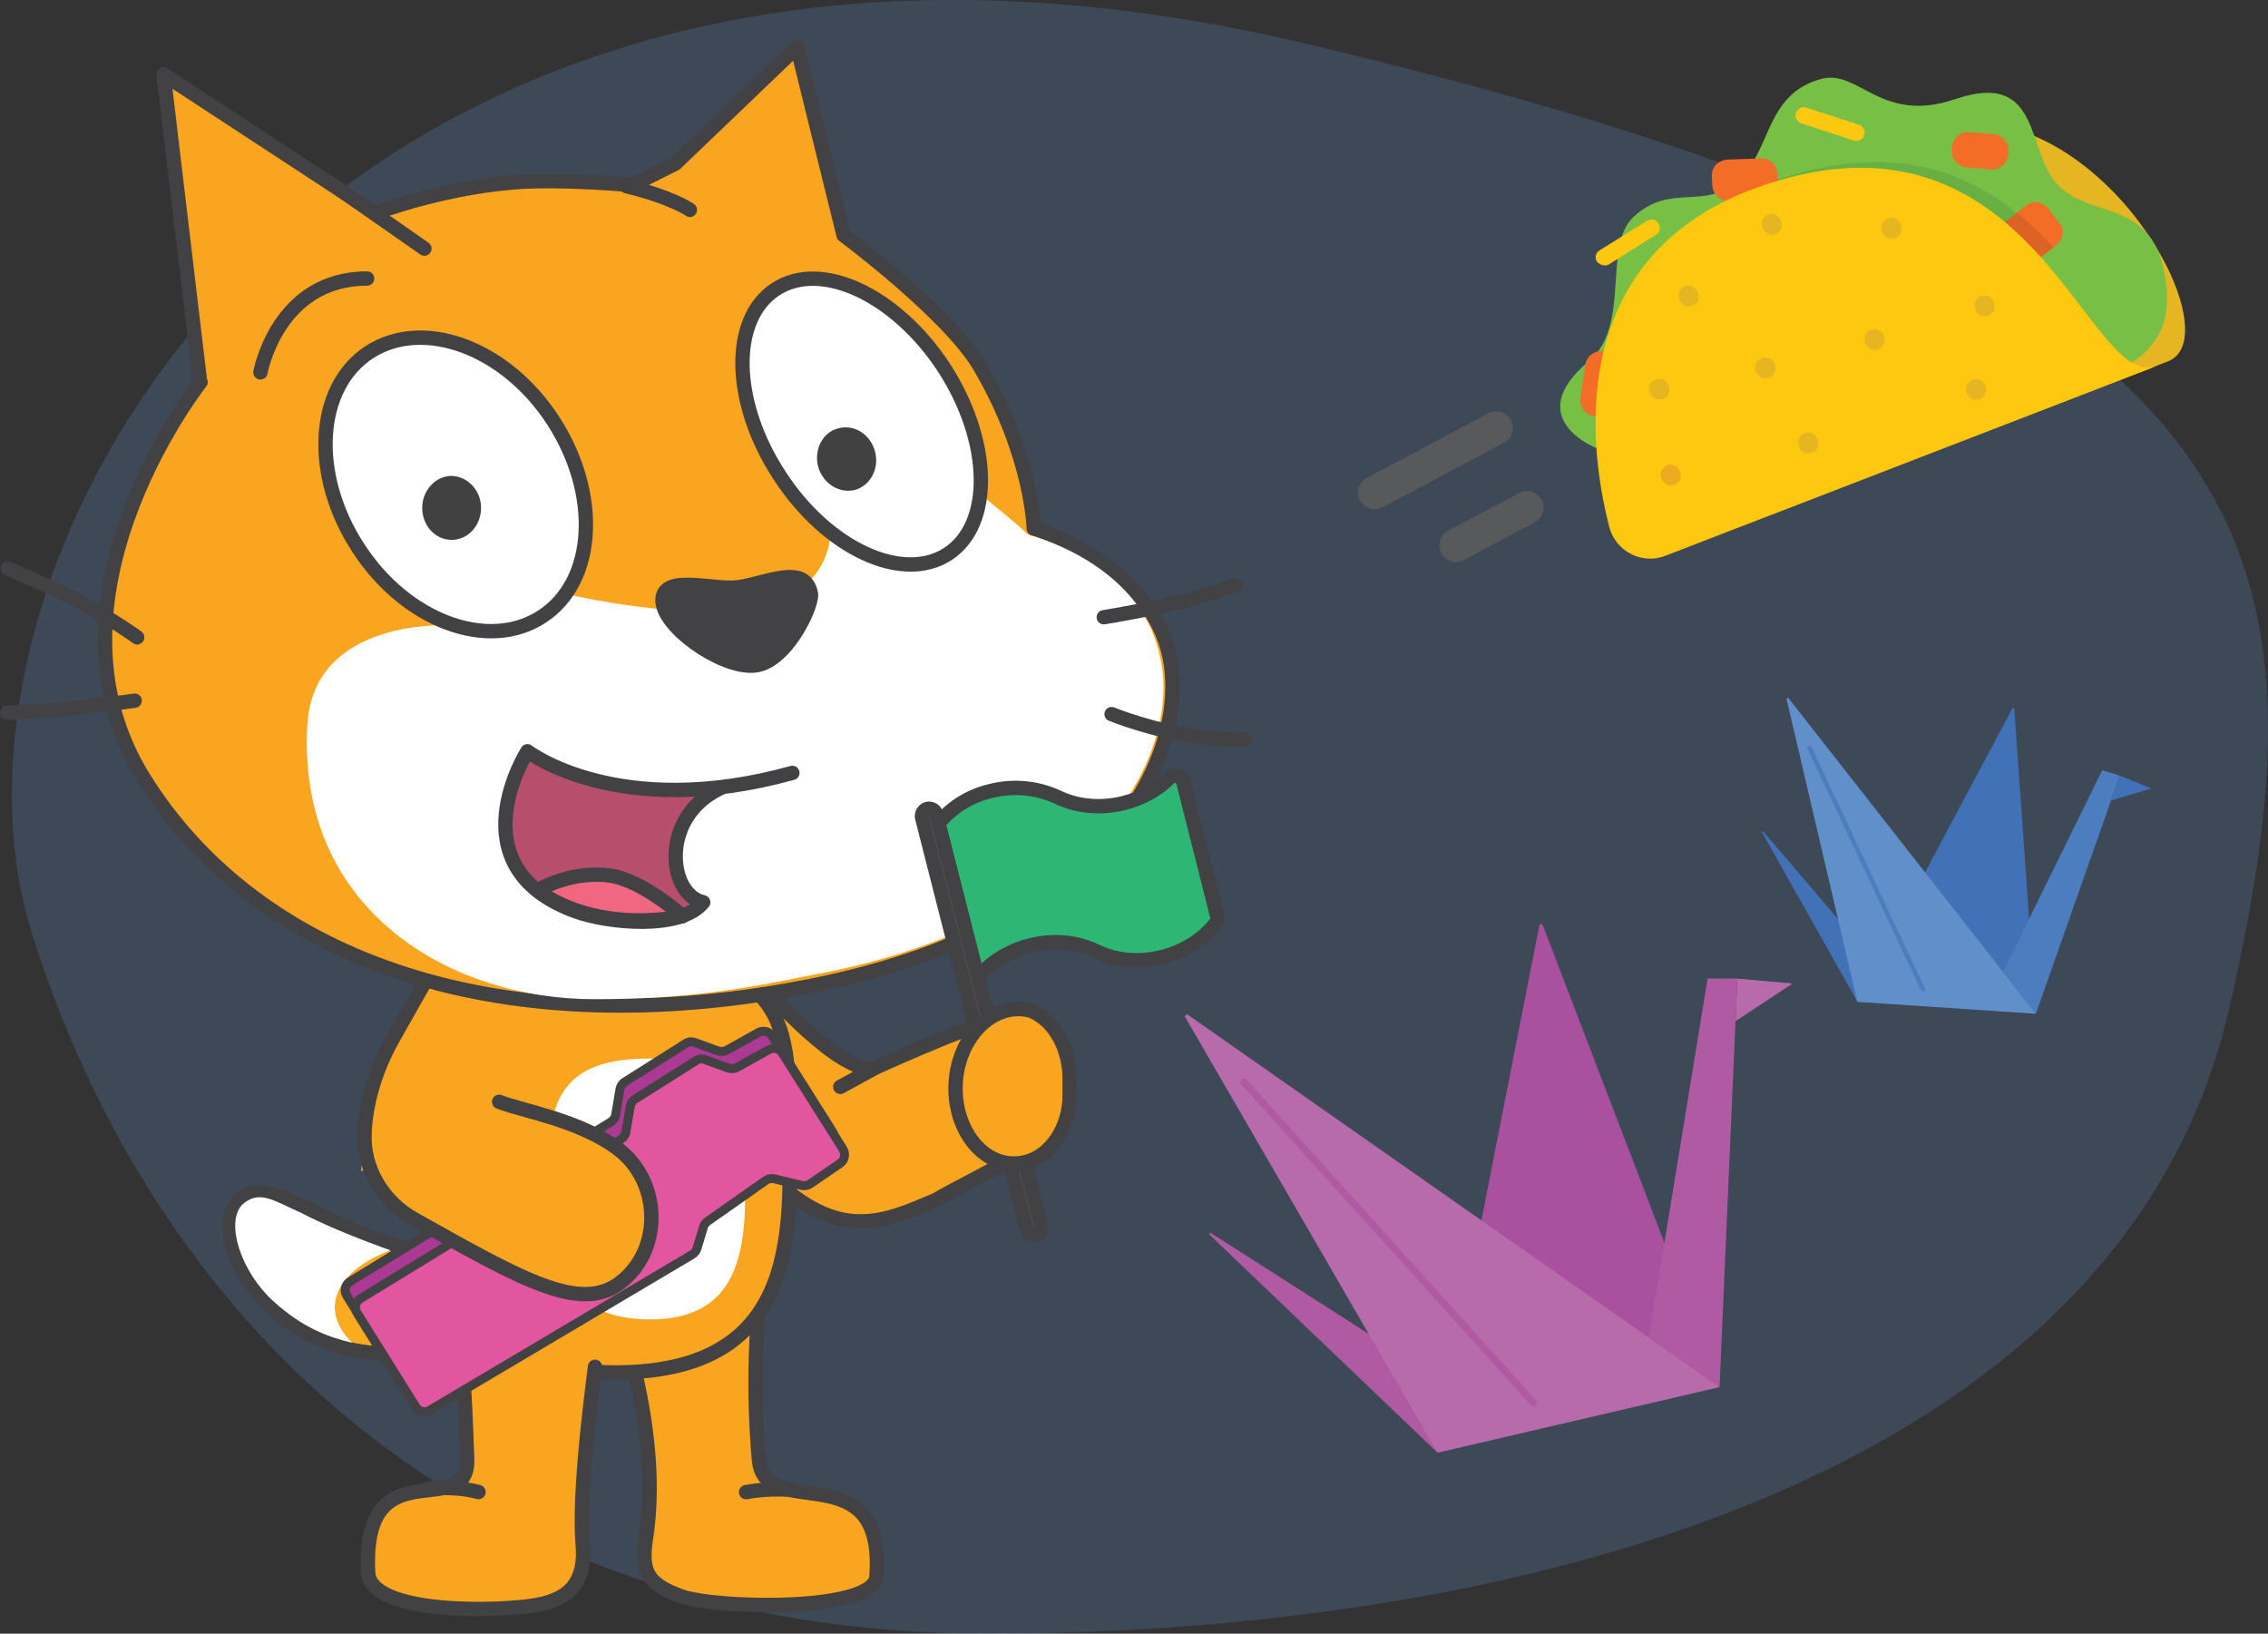 <?xml version="1.0" encoding="UTF-8"?><svg id="Layer_2" xmlns="http://www.w3.org/2000/svg" viewBox="0 0 273.63 197.08"><rect x="0" y="0" width="273.63" height="197.08" fill="#333333" stroke="none"/><g id="Layer_1-2"><g><path d="M119.11,197.08c63.28,0,136.82-18.47,149.84-75.43,13.02-56.96,5.63-88.69-111.47-116.4C40.38-22.46-10.51,66.31,3.79,112.36c14.31,46.05,52.04,84.72,115.32,84.72Z" fill="#628fca" fill-rule="evenodd" isolation="isolate" opacity=".25"/><g><g><path d="M72.58,137.91c1.26-.11,3.98-.28,3.6,5.61-.39,5.88-8.21,11.83-9.17,12.42-3.67,2.41-8.26,5.22-14.37,6.64-17.7,4.19-27.51-11.57-24.35-16.99,3.04-5.35,11.08,3.18,21.35,5.04,4.53,.88,8.62-.29,11.89-1.46,4.55-1.79,9.6-11.19,11.05-11.25h0Z" fill="#fbab20" fill-rule="evenodd" stroke="#424143" stroke-linecap="round" stroke-linejoin="round" stroke-width="1.73"/><path d="M36.63,146.46c3.93,2.08,10.49,4.38,10.49,4.38,0,0-5.14,1.65-6.42,5.25-1.09,2.83,1.02,5.19,1.78,5.89-2.53-.61-5.8-1.6-9.59-5.09-3.8-3.49-5.69-9.3-3.72-11.51,2.12-1.96,3.83-.52,7.47,1.08h0Z" fill="#fff" fill-rule="evenodd"/></g><g><path d="M84.4,119.43c2.43-7.28,4.35-5.54,4.35-5.54,1.06,.93,1.18,2.67,2.3,3.98,3.48,3.98,11.63,12.56,14.93,10.76,14.24-6.28,22.2-9.52,21.33-1.37,2.3,2.36-1.43,5.72-2.24,7.71-1,2.24,.93,2.43-2.05,4.23-3.36,2.05-7.28,3.92-10.2,5.6-5.85,2.43-11.57,5.41-20.09-3.17-6.78-7.77-10.01-8.09-10.01-8.09-3.98-3.36-.75-6.9,1.68-14.12Z" fill="#faa51f" stroke="#424143" stroke-linecap="round" stroke-linejoin="round" stroke-width="1.73"/><path d="M106.04,128.57l-4.66,2.55" fill="#faa51f" stroke="#424143" stroke-linecap="round" stroke-linejoin="round" stroke-width="1.73"/></g><g><path d="M93.43,146.73s-3.42,11.26-1.87,29.36c.68,7.77,15.3-1.06,14.18,14.12-.31,4.29-19.41,3.86-23.57,2.36-3.92-1.43-4.91-2.86-4.23-7.03,2.3-14.93-5.22-32.22-5.22-32.22" fill="#faa51f" stroke="#424143" stroke-linecap="round" stroke-linejoin="round" stroke-width="1.73"/><path d="M90.01,180.01c2.99-.56,5.72-.25,5.72-.25" fill="#faa51f" stroke="#424143" stroke-linecap="round" stroke-linejoin="round" stroke-width="1.73"/></g><path d="M95.11,131.55c0,13.75,3.48,34.02-20.9,34.02s-22.27-18.47-22.27-32.16,8.33-17.48,22.27-17.48,20.9,1.93,20.9,15.61h0Z" fill="#faa51f" stroke="#424143" stroke-linecap="round" stroke-linejoin="round" stroke-width="1.73"/><path d="M89.82,137.65c0,8.71,1.87,21.52-11.38,21.52s-12.13-11.69-12.13-20.4,4.54-11.07,12.13-11.07,11.38,1.24,11.38,9.95h0Z" fill="#fff"/><g><path d="M71.79,164.89c-.81,6.28-1.93,15.92-1.49,21.4,.37,4.17-1.24,6.59-5.6,7.34-4.54,.81-20.03,1.18-20.28-3.92-.81-15.49,12.25-5.91,11.94-13.75-.31-8.46-.56-15.67-2.3-20.46-1.8-4.91-1.68-7.65-1.93-8.58" fill="#faa51f" stroke="#424143" stroke-linecap="round" stroke-linejoin="round" stroke-width="1.73"/><path d="M51.51,179.63s3.23-.44,6.22,.37" fill="#faa51f" stroke="#424143" stroke-linecap="round" stroke-linejoin="round" stroke-width="1.73"/></g><g><path d="M100.16,138.25l-3.65,2.5c-.31,.2-.67,.28-1.02,.19l-3.31-.8c-.35-.09-.72-.02-1.02,.19l-7.03,4.94c-.23,.17-.42,.39-.49,.67l-.79,2.6c-.09,.3-.29,.54-.55,.72l-31.67,18.79c-.58,.37-1.34,.18-1.71-.41l-7.08-11.32c-.37-.58-.2-1.35,.39-1.72l31.49-19.26c.29-.21,.5-.51,.56-.86l.52-3.08c.06-.34,.26-.68,.56-.86l7.36-4.65c.33-.22,.74-.26,1.1-.13l2.82,1.03c.34,.11,.72,.08,1.04-.09l3.81-2.12c.59-.34,1.32-.16,1.67,.41l7.3,11.56c.37,.58,.21,1.33-.32,1.71h0Z" fill="#ac3a95" stroke="#424143" stroke-miterlimit="10" stroke-width="1.08"/><path d="M101.4,140.32l-3.65,2.5c-.31,.2-.67,.28-1.02,.19l-3.31-.8c-.35-.09-.72-.02-1.02,.19l-7.03,4.94c-.23,.17-.42,.39-.49,.67l-.79,2.6c-.09,.3-.29,.54-.55,.72l-31.67,18.79c-.58,.37-1.34,.18-1.71-.41l-7.08-11.32c-.37-.58-.2-1.35,.39-1.72l31.49-19.26c.29-.21,.5-.51,.56-.86l.52-3.08c.06-.34,.26-.68,.56-.86l7.36-4.65c.33-.22,.74-.26,1.1-.13l2.82,1.03c.34,.11,.72,.08,1.04-.09l3.81-2.12c.59-.34,1.32-.16,1.67,.41l7.3,11.56c.35,.57,.21,1.33-.32,1.71h0Z" fill="#e1569f" stroke="#424143" stroke-miterlimit="10" stroke-width="1.08"/></g><g><path d="M59.54,118.74l1.24,14.55-17.23,8.02,.93-8.21,15.05-14.37Z" fill="#faa51f"/><path d="M44.48,133.11c.81-1.74,3.17-6.84,5.22-11.51,2.55-5.72,9.08-15.11,15.05-5.66" fill="#faa51f" stroke="#424143" stroke-linecap="round" stroke-linejoin="round" stroke-width="1.73"/><path d="M60.22,132.92c2.86,1.12,9.64,2.18,14.31,5.66,5.29,3.98,5.47,12.31,.19,16.23-4.79,3.55-11.76-.44-24.82-7.77-3.73-2.11-6.16-6.16-5.91-10.45v-.19c.25-4.1,1.62-8.02,3.67-11.57l4.54-8.02" fill="#faa51f" stroke="#424143" stroke-linecap="round" stroke-linejoin="round" stroke-width="1.73"/></g><g><g><path d="M81.49,19.73l14.68-14.06,5.6,22.7s12.63,9.39,16.42,15.8c6.34,10.76,6.53,19.59,6.53,19.59,0,0,13.93,4.1,16.36,15.36,2.43,11.26-6.34,32.47-43.23,39.81-36.82,7.34-66.61-2.67-80.54-25.13-13.93-22.45,8.09-49.2,6.84-47.64L19.73,8.97l25.56,16.73s8.89-3.36,18.16-3.79c3.48-.19,9.76,.12,12.81,.44l5.22-2.61Z" fill="#faa51f" stroke="#424143" stroke-linecap="round" stroke-linejoin="round" stroke-width="1.73"/><path d="M124.03,64.51s13.43,3.23,15.86,14.49c2.92,11.2-7.03,32.28-41.92,38.62-7.9,1.62-15.05,2.92-26.18,2.92-17.29,.06-36.01-10.64-34.71-33.15,.81-12.94,17.17-11.94,17.17-11.94l14.31-3.73s14.43,3.36,23.01,1.49,8.58-8.58,8.58-8.58l17.91-5.22,4.85,4.04,1.12,1.06Z" fill="#fff"/><path d="M16.25,84.53s-7.15,1-10.82,1.18c-3.67,.25-4.56,.27-4.56,.27" fill="none" stroke="#424143" stroke-linecap="round" stroke-linejoin="round" stroke-width="1.73"/><path d="M146.67,71.41s5.35-1.87,0,0c-4.54,1.62-13.5,3.05-13.5,3.05" fill="none" stroke="#424143" stroke-linecap="round" stroke-linejoin="round" stroke-width="1.73"/><path d="M4.55,70.17s-8.15-3.61,0,0c7.34,3.23,12,6.72,12,6.72" fill="none" stroke="#424143" stroke-linecap="round" stroke-linejoin="round" stroke-width="1.73"/><path d="M150.15,89.2s.31,.25-5.16-.31c-5.54-.56-10.88-2.74-10.88-2.74" fill="none" stroke="#424143" stroke-linecap="round" stroke-linejoin="round" stroke-width="1.73"/><path d="M75.58,22.46c5.6,1.37,7.65,2.86,7.65,2.86" fill="none" stroke="#424143" stroke-linecap="round" stroke-linejoin="round" stroke-width="1.73"/><path d="M40.69,22.65l10.51,7.34" fill="none" stroke="#424143" stroke-linecap="round" stroke-linejoin="round" stroke-width="1.73"/></g><g><path d="M113.89,44.36c5.72,8.83,5.97,18.85,.5,22.45-5.47,3.61-14.62-.62-20.34-9.45-5.78-8.83-5.97-18.85-.5-22.45,5.47-3.61,14.55,.62,20.34,9.45Z" fill="#fff" stroke="#424143" stroke-linecap="round" stroke-linejoin="round" stroke-width="1.73"/><path d="M105.56,54.43c.56,2.05-.5,4.1-2.36,4.66-1.87,.5-3.86-.68-4.48-2.74-.56-2.05,.5-4.17,2.36-4.66,1.93-.56,3.92,.68,4.48,2.74" fill="#414142"/></g><g><path d="M66.75,50.76c5.72,8.83,5.16,19.41-1.37,23.63-6.47,4.23-16.42,.56-22.14-8.27-5.78-8.83-5.16-19.41,1.31-23.63,6.53-4.23,16.48-.56,22.2,8.27Z" fill="#fff" stroke="#424143" stroke-linecap="round" stroke-linejoin="round" stroke-width="1.73"/><path d="M58.04,61.27c0,2.11-1.55,3.86-3.55,3.86s-3.55-1.74-3.55-3.86,1.62-3.86,3.55-3.86c1.93,.06,3.55,1.74,3.55,3.86" fill="#414142"/></g><path d="M89.02,70.85c3.36-.44,8.21-2.99,8.83,.87,.06,1.68-3.17,8.4-6.97,8.58-4.04,.25-11.2-4.91-10.95-8.02,.19-3.05,6.1-1.06,9.08-1.43Z" fill="#424143" stroke="#424143" stroke-linecap="round" stroke-linejoin="round" stroke-width="1.73"/><path d="M31.42,44.92s2.05-11.32,12.87-11.32" fill="#faa51f" stroke="#424143" stroke-linecap="round" stroke-linejoin="round" stroke-width="1.73"/><path d="M87.27,94.92c-7.77,3.36-6.72,13-2.43,13.93-2.67,3.36-11.44,2.55-15.49,1.06-14.55-5.41-5.72-19.28-5.72-19.28,0,0,10.88,8.46,31.97,2.61" fill="#b74f6c" stroke="#424143" stroke-linecap="round" stroke-linejoin="round" stroke-width="1.73"/><path d="M64.82,107.42s3.98-2.43,8.71-1.8c3.92,.5,8.83,4.91,8.83,4.91,0,0-9.95,2.36-17.54-3.11Z" fill="#f16680" stroke="#424143" stroke-linecap="round" stroke-linejoin="round" stroke-width="1.73"/></g><g><g><path d="M119.52,95.43c2.65-.68,5.51-.45,8.09,.74,4.39,2.11,10.02,1.05,13.45-2.3,.57-.58,1.53-.29,1.71,.5l4.08,16.16c.07,.3,.02,.63-.18,.87-1.63,2.04-3.93,3.41-6.4,4.04-2.65,.68-5.56,.53-8.01-.69-2.51-1.2-5.36-1.37-8.01-.69s-5.11,2.21-6.7,4.43l-4.72-18.63c1.59-2.22,3.97-3.8,6.7-4.43h0Z" fill="#2db674" stroke="#424143" stroke-linecap="round" stroke-linejoin="round" stroke-width="1.73"/><path d="M123.91,148.37l-12.66-49.74c-.1-.42,.17-.93,.65-1.05h0c.42-.1,.93,.17,1.05,.65l12.66,49.74c.1,.42-.17,.93-.65,1.05h0c-.48,.11-.93-.17-1.05-.65Z" fill="#c3996c" stroke="#424143" stroke-linecap="round" stroke-linejoin="round" stroke-width="1.73"/></g><path d="M124.51,121.98h0c2.8,1.24,4.6,4.6,4.54,8.4v1.62c.06,3.98-2.3,7.53-5.41,8.21-.12,0-.25,.06-.31,.06-5.22,.93-9.27-5.35-7.71-11.76h0c1.24-4.85,5.16-7.65,8.89-6.53h0Z" fill="#faa51f" stroke="#424143" stroke-linecap="round" stroke-linejoin="round" stroke-width="1.73"/></g></g><g><path d="M173.44,175.25l-27.49-26.28s-.04-.05-.04-.09c0-.03,0-.06,.03-.09,.02-.03,.05-.04,.08-.05,.03,0,.06,0,.09,.02l21.82,13.95,5.5,12.53Z" fill="#af5aa3"/><path d="M173.56,175.16l33.62-7.91s.07-.02,.09-.05c.03-.02,.05-.05,.06-.08,.01-.03,.02-.07,.02-.1,0-.04-.01-.07-.03-.1l-21.19-55.31s-.06-.07-.1-.09c-.04-.02-.09-.03-.14-.02-.05,0-.09,.03-.12,.07-.03,.03-.05,.08-.06,.12l-12.42,63.22s0,.07,.01,.11c.01,.03,.03,.07,.06,.09,.03,.02,.06,.04,.1,.05,.04,0,.07,.01,.11,0Z" fill="#a9509f"/><path d="M173.44,175.25l34.02-7.91-64.12-44.9s-.09-.05-.14-.05c-.05,0-.1,.02-.14,.05-.04,.03-.07,.07-.08,.12s0,.1,.01,.14l30.44,52.55Z" fill="#b76bab"/><path d="M198.94,161.37l7.08-43.32h3.59s-2.15,49.29-2.15,49.29l-8.52-5.97Z" fill="#af5aa3"/><path d="M209.61,118.06l6.66,.59-6.88,4.54,.22-5.13Z" fill="#b76bab"/><path d="M185,169.21l-34.94-38.69" fill="none" stroke="#af5aa3" stroke-linecap="round" stroke-miterlimit="10" stroke-width=".87"/></g><g><path d="M224.1,120.86l-11.52-20.47s-.01-.04,0-.06c0-.02,.02-.04,.03-.05,.02-.01,.04-.02,.06-.01,.02,0,.04,.01,.05,.03l10.39,12.16,1,8.39Z" fill="#4172b8"/><path d="M224.18,120.83l21.28,1.37s.04,0,.06-.01c.02,0,.04-.02,.05-.04,.01-.02,.02-.04,.03-.06,0-.02,0-.04,0-.06l-2.58-36.49s-.02-.05-.04-.07c-.02-.02-.05-.03-.08-.03-.03,0-.06,0-.08,.02-.03,.01-.05,.04-.06,.06l-18.7,35.12s-.01,.04-.01,.07c0,.02,0,.04,.02,.06,.01,.02,.03,.04,.05,.05,.02,.01,.04,.02,.06,.02Z" fill="#4172b8"/><path d="M224.1,120.86l21.52,1.44-29.82-38.05s-.04-.04-.07-.05c-.03,0-.06,0-.09,0-.03,.01-.05,.03-.07,.06s-.02,.06-.02,.09l8.54,36.52Z" fill="#618fca"/><path d="M241.66,117.24l11.97-24.32,2.12,.65-10.13,28.74-3.96-5.06Z" fill="#4c7dbf"/><path d="M255.75,93.57l3.83,1.55-4.88,1.44,1.05-2.99Z" fill="#4172b8"/><path d="M232.01,119.37l-13.69-29.14" fill="#4c7dbf" stroke="#4c7dbf" stroke-linecap="round" stroke-miterlimit="10" stroke-width=".54"/></g><g><path d="M213.86,62.01s-5.16-36.9,16.35-45.8c21.17-8.8,39.74,24.11,31.36,27.38l-47.71,18.43Z" fill="#e6b522" fill-rule="evenodd"/><path d="M192.71,54.11s-9.36-3.58-1.01-10.54c5.11-4.28,1.61-13.88,5.38-17.4,4.43-4.13,8.51-.78,12.49-4.28,4.26-3.68,3.28-10.53,10.2-12.38,4.46-1.18,7.2,5.48,16.09,2.46,10.62-3.62,8.46,6.39,12.55,10.48,4.16,4.03,11.54,1.55,12.88,11.38,.86,5.9-1.34,10.62-12.34,13.14-8.27,1.94-56.24,7.13-56.24,7.13Z" fill="#77c045" fill-rule="evenodd"/><path d="M248.1,29.54l-4.51,3.52c-.86,.67-2.05,.5-2.72-.36l-1.34-1.65c-.67-.86-.5-2.05,.36-2.72l4.51-3.52c.86-.67,2.05-.5,2.72,.36l1.33,1.72c.68,.73,.51,1.99-.35,2.65Z" fill="#f36d27" fill-rule="evenodd"/><path d="M241.89,26.75c1.57,1.34,2.99,2.79,4.35,4.25l.79-.61,.72-.55c-1.36-1.45-2.79-2.84-4.42-4.18l-1.43,1.09Z" fill="#db6326" fill-rule="evenodd"/><path d="M240.19,20.44l-2.93-.24c-1.07-.09-1.86-1.02-1.77-2.09l.03-.4c.09-1.07,1.02-1.86,2.09-1.77l2.93,.24c1.07,.09,1.86,1.02,1.77,2.09l-.03,.4c-.09,1.07-1.02,1.86-2.09,1.77Z" fill="#f36d27" fill-rule="evenodd"/><path d="M212.12,22.57c.69-.28,1.38-.49,2.14-.7,12.72-3.85,21.35-.33,27.63,4.94l1.43-1.09c-6.22-5.07-14.75-8.25-27.19-4.57-1.38,.42-2.75,.85-4.01,1.42Z" fill="#68af44" fill-rule="evenodd"/><path d="M196.16,44.74l-.59,3.98c-.15,1.06-1.15,1.78-2.21,1.63l-1.06-.15c-1.06-.15-1.78-1.15-1.63-2.21l.59-3.98c.15-1.06,1.15-1.78,2.21-1.63l1.06,.15c1.06,.15,1.78,1.15,1.63,2.21Z" fill="#f36d27" fill-rule="evenodd"/><path d="M212.6,24.09l-4.03,.14c-1.08,.05-1.94-.83-1.99-1.91l-.05-1.08c-.05-1.08,.83-1.94,1.91-1.99l4.03-.14c1.08-.05,1.94,.83,1.99,1.91l.05,1.08c.05,1.08-.83,1.94-1.91,1.99Z" fill="#f36d27" fill-rule="evenodd"/><path d="M200.9,67.05c-2.84,1.11-5.99-.56-6.75-3.5-2.9-11.3-4.85-34.19,20.11-41.68,31.35-9.44,37.68,25.48,45.99,22.27l-59.34,22.91Z" fill="#ffc810" fill-rule="evenodd"/><path d="M224.32,16.93c.28-.11,.49-.29,.59-.62,.18-.52-.11-1.08-.63-1.26l-6.34-2.06c-.52-.18-1.08,.11-1.26,.63-.18,.52,.11,1.08,.63,1.26l6.34,2.06c.19,.08,.47,.04,.67-.01Z" fill="#ffc810" fill-rule="evenodd"/><path d="M193.98,31.95c.07,0,.14-.06,.14-.06l5.66-3.56c.49-.29,.61-.89,.31-1.38-.29-.49-.89-.61-1.38-.31l-5.72,3.56c-.49,.29-.61,.89-.31,1.38,.37,.37,.83,.54,1.31,.38Z" fill="#ffc810" fill-rule="evenodd"/><path d="M200.64,48.12c1.53-.61,.57-2.9-.88-2.35-1.53,.61-.64,2.9,.88,2.35Z" fill="#e6b522" fill-rule="evenodd"/><path d="M213.46,45.55c1.53-.61,.57-2.9-.88-2.35-1.59,.61-.64,2.96,.88,2.35Z" fill="#e6b522" fill-rule="evenodd"/><path d="M218.62,54.62c1.53-.61,.57-2.9-.88-2.35-1.53,.61-.64,2.96,.88,2.35Z" fill="#e6b522" fill-rule="evenodd"/><path d="M238.86,48.16c1.53-.61,.57-2.9-.88-2.35-1.53,.61-.64,2.9,.88,2.35Z" fill="#e6b522" fill-rule="evenodd"/><path d="M228.65,28.69c1.53-.61,.57-2.9-.88-2.35-1.53,.61-.58,2.97,.88,2.35Z" fill="#e6b522" fill-rule="evenodd"/><path d="M214.2,28.24c1.53-.61,.57-2.9-.88-2.35-1.52,.55-.57,2.9,.88,2.35Z" fill="#e6b522" fill-rule="evenodd"/><path d="M226.61,42.13c1.53-.61,.57-2.9-.88-2.35-1.52,.55-.64,2.9,.88,2.35Z" fill="#e6b522" fill-rule="evenodd"/><path d="M239.89,38.06c1.53-.61,.57-2.9-.88-2.35-1.52,.55-.64,2.9,.88,2.35Z" fill="#e6b522" fill-rule="evenodd"/><path d="M202.01,58.49c1.53-.61,.57-2.9-.88-2.35-1.53,.61-.57,2.9,.88,2.35Z" fill="#edab20" fill-rule="evenodd"/><path d="M204.18,36.88c1.53-.61,.57-2.9-.88-2.35-1.52,.55-.64,2.9,.88,2.35Z" fill="#e6b522" fill-rule="evenodd"/><path d="M180.5,51.64l-14.65,7.79" fill="none" stroke="#58595b" stroke-linecap="round" stroke-linejoin="round" stroke-width="4.01"/><path d="M184.21,61.26l-8.55,4.53" fill="none" stroke="#58595b" stroke-linecap="round" stroke-linejoin="round" stroke-width="4.01"/></g></g></g></svg>
